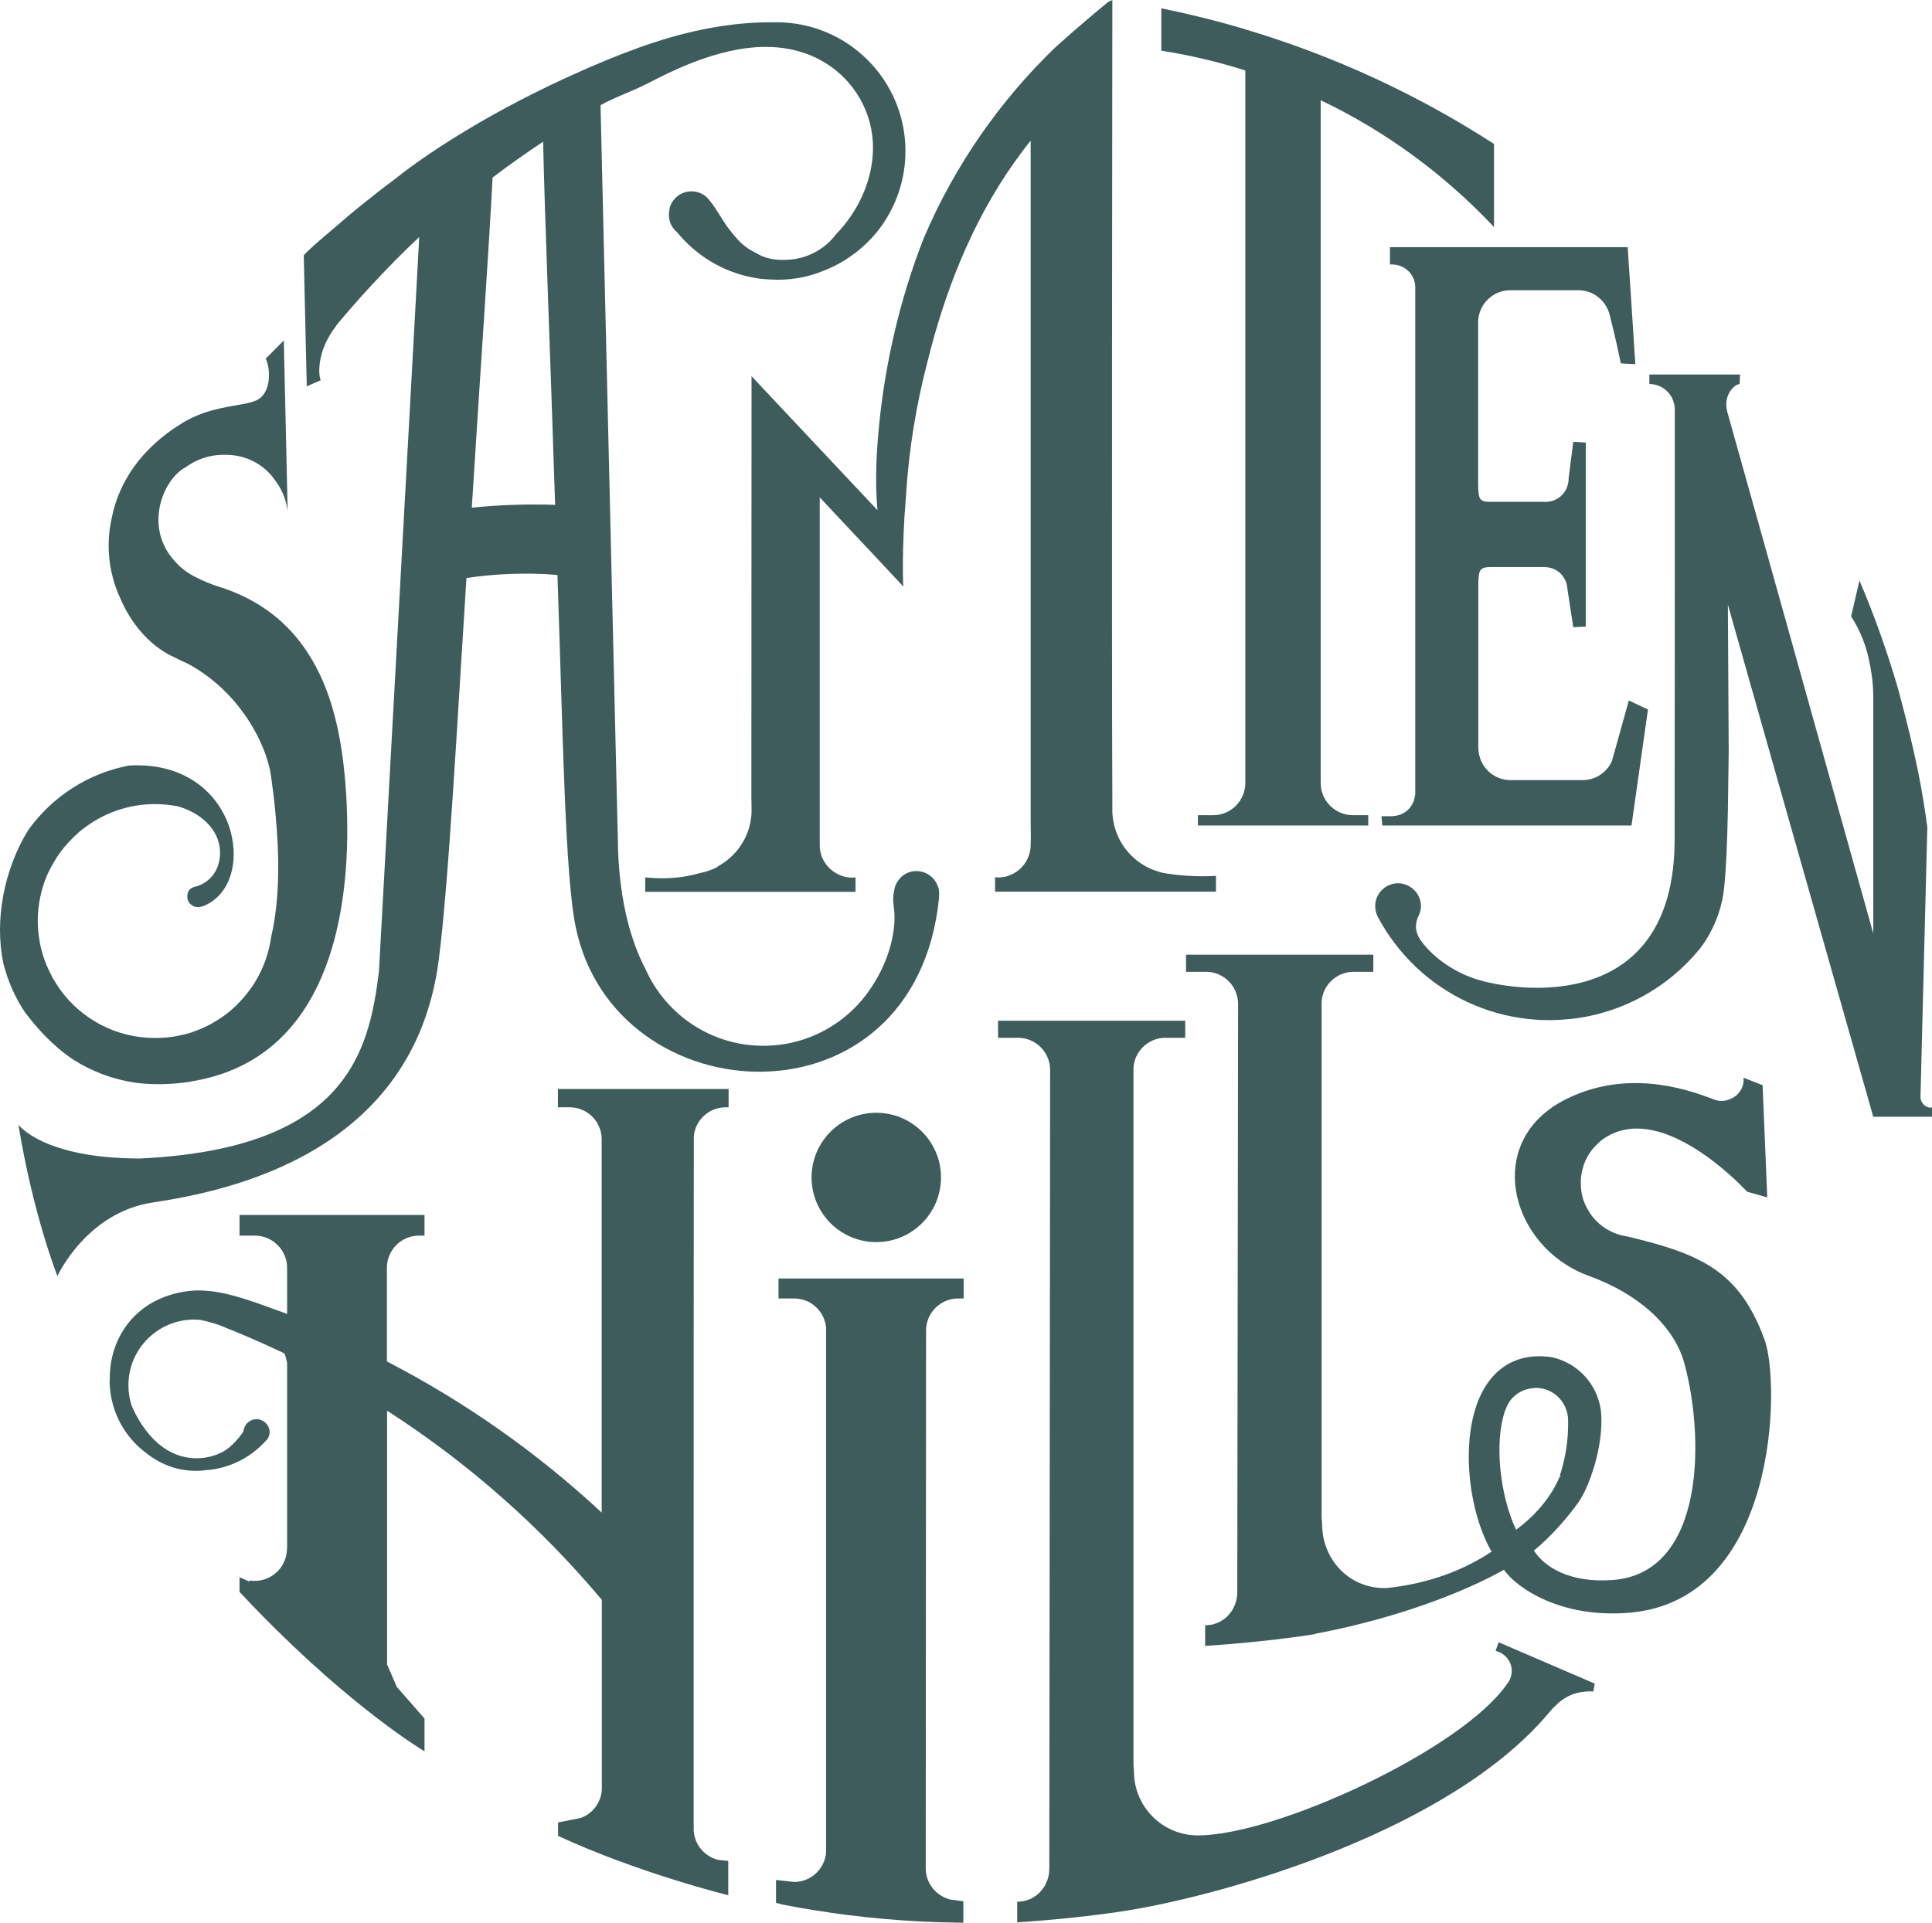 <svg width="450" height="448" viewBox="0 0 450 448" fill="none" xmlns="http://www.w3.org/2000/svg">
<path d="M204.103 289.386C212.427 289.386 219.176 282.641 219.176 274.32C219.176 266 212.427 259.254 204.103 259.254C195.779 259.254 189.031 266 189.031 274.32C189.031 282.641 195.779 289.386 204.103 289.386Z" fill="#3E5C5B"/>
<path d="M218.724 207.939C218.724 207.745 218.685 207.59 218.685 207.396C218.685 207.28 218.647 207.164 218.608 207.009C218.027 204.685 215.935 202.943 213.455 202.943C211.982 202.943 210.665 203.524 209.735 204.492C209.658 204.569 209.619 204.608 209.58 204.685C209.464 204.84 209.348 204.957 209.231 205.111C208.728 205.809 208.379 206.583 208.263 207.474C208.03 208.558 207.953 209.836 208.185 211.308C208.922 216.42 207.217 223.663 202.993 229.976C197.646 238.186 188.386 243.647 177.809 243.647C165.604 243.647 155.104 236.366 150.415 225.909C146.928 219.286 144.526 210.456 143.983 198.799L139.876 24.516C142.782 22.812 147.548 21.146 150.686 19.52C152.856 18.397 155.142 17.235 157.506 16.189C157.583 16.15 157.661 16.112 157.738 16.073C168.238 11.425 180.327 8.404 190.788 13.827C197.995 17.583 202.838 24.903 203.303 33.075C203.691 40.163 200.94 47.211 196.445 52.672C195.98 53.253 195.477 53.795 194.973 54.299C194.934 54.338 194.896 54.376 194.857 54.415C192.183 58.056 187.921 60.418 183.117 60.534C183.001 60.534 182.884 60.534 182.768 60.534C181.063 60.612 179.358 60.379 177.731 59.76C177.15 59.527 176.607 59.256 176.104 58.946C173.198 57.513 171.919 56.158 169.401 52.827C168.122 51.046 166.882 48.722 165.526 47.018C165.449 46.902 165.332 46.785 165.255 46.669C165.061 46.437 164.867 46.204 164.674 46.011C163.705 45.12 162.465 44.578 161.07 44.578C158.707 44.578 156.77 46.088 156.033 48.218C155.995 48.451 155.956 48.722 155.917 48.954C155.84 49.342 155.801 49.69 155.801 50.077C155.801 51.704 156.537 53.137 157.7 54.105C162.155 59.566 168.471 63.439 175.678 64.717C175.755 64.717 175.794 64.717 175.871 64.756C176.724 64.911 177.615 65.027 178.506 65.066C179.126 65.104 179.785 65.143 180.405 65.143C180.56 65.143 180.676 65.182 180.831 65.182C180.87 65.182 180.908 65.182 180.947 65.182H180.986C183.001 65.182 184.977 64.988 186.914 64.601C187.03 64.562 187.146 64.562 187.224 64.523C187.883 64.369 188.502 64.214 189.122 64.02C189.51 63.904 189.897 63.788 190.285 63.671C190.362 63.633 190.401 63.633 190.478 63.594C190.866 63.439 191.253 63.284 191.68 63.129C192.145 62.936 192.571 62.781 193.036 62.587C193.423 62.393 193.811 62.2 194.198 62.045C194.857 61.696 195.515 61.386 196.135 60.999C196.329 60.883 196.523 60.767 196.717 60.651C197.53 60.147 198.344 59.566 199.119 58.985C199.158 58.985 199.158 58.946 199.196 58.946C201.754 56.971 204.001 54.648 205.783 51.975C208.999 47.173 210.898 41.402 210.898 35.205C210.898 18.629 197.453 5.19 180.87 5.19C180.637 5.19 180.443 5.19 180.211 5.19C170.873 5.112 161.574 6.894 152.74 9.76C151.384 10.186 150.067 10.651 148.749 11.116C143.828 12.897 138.675 15.027 133.561 17.351C133.406 17.428 133.29 17.467 133.135 17.545C131.662 18.203 130.19 18.9 128.718 19.597C128.563 19.675 128.408 19.752 128.214 19.83C123.371 22.153 118.605 24.632 114.265 27.072C106.439 31.526 98.728 36.328 91.677 41.944C91.677 41.944 91.56 42.06 91.328 42.215C89.119 43.842 86.988 45.546 84.857 47.25C84.586 47.444 84.354 47.676 84.082 47.87C81.913 49.613 79.782 51.433 77.689 53.253C74.318 56.081 71.49 58.559 70.754 59.489V59.605L71.451 90.007L74.473 88.691L74.706 88.575C74.706 88.575 74.086 87.374 74.512 84.392C74.938 81.448 76.217 78.737 77.96 76.375C78.154 76.142 78.309 75.871 78.503 75.6C82.649 70.604 89.817 62.548 97.643 55.228L96.675 73.16L95.202 100L88.267 226.296C85.981 244.77 80.983 267.621 32.628 269.906C10 269.906 4.305 262.044 4.305 262.044C4.305 262.044 5.041 267.001 6.629 274.127C8.102 280.711 10.31 289.154 13.371 297.326V297.288C13.488 297.055 20.229 282.493 35.495 280.169C53.434 277.458 96.287 268.667 102.177 223.779C104.501 206.002 106.555 167.118 108.647 134.663C114.692 133.733 122.828 133.307 129.841 133.965C131.12 171.068 131.585 203.911 134.103 216.033C143.286 260.224 213.261 263.864 218.724 209.178C218.724 208.984 218.724 208.829 218.724 208.636C218.724 208.52 218.763 208.365 218.763 208.249C218.763 208.171 218.724 208.055 218.724 207.939ZM109.887 118.28C112.251 80.829 113.878 58.017 114.73 41.363C118.411 38.575 122.325 35.786 126.509 32.998C126.858 50.349 128.02 77.73 129.299 117.622C123.526 117.389 116.009 117.622 109.887 118.28Z" fill="#3E5C5B"/>
<path d="M215.699 310.186V309.837C215.776 305.77 219.108 302.517 223.177 302.517C223.952 302.517 224.455 302.517 224.455 302.517V297.87H215.66H192.49H181.331V302.517H184.973C188.887 302.517 192.064 305.499 192.413 309.334V310.728V429.589V430.247V431.641C192.064 435.437 188.887 438.458 184.973 438.458L180.75 437.993V443.338C181.254 443.454 181.757 443.57 182.261 443.725C192.567 445.739 203.106 447.056 213.878 447.637C214.149 447.637 214.42 447.675 214.691 447.675C216.59 447.753 218.256 447.83 219.651 447.869C219.806 447.869 219.961 447.869 220.116 447.869C222.789 447.946 224.378 447.946 224.378 447.946V442.95L221.549 442.602C218.178 441.866 215.621 438.884 215.621 435.282V435.243L215.699 310.186Z" fill="#3E5C5B"/>
<path d="M221.625 442.602C222.129 442.718 222.671 442.757 223.214 442.757L221.625 442.602Z" fill="#3E5C5B"/>
<path d="M161.531 432.8C161.531 432.8 161.725 432.839 162.074 432.878C161.725 432.839 161.531 432.8 161.531 432.8Z" fill="#3E5C5B"/>
<path d="M52.692 337.758C48.972 340.276 40.1 342.019 33.474 332.53C33.164 332.065 32.816 331.6 32.505 331.097C31.769 329.857 31.188 328.696 30.684 327.572C30.181 326.062 29.91 324.435 29.91 322.731C29.91 314.288 36.767 307.433 45.214 307.433C45.718 307.433 46.183 307.472 46.648 307.511C48.004 307.782 49.437 308.169 50.949 308.672C51.413 308.866 51.917 309.06 52.382 309.253C56.683 310.957 60.906 312.816 65.052 314.753C65.478 314.947 65.904 315.14 66.292 315.373C66.524 316.07 66.718 316.767 66.873 317.503V326.411V360.802H66.834C66.834 364.946 63.463 368.316 59.318 368.316C58.891 368.316 58.465 368.277 58.039 368.2L58.155 368.509L55.792 367.464V370.601V370.872C57.303 372.499 58.775 374.048 60.248 375.558C82.526 398.409 98.877 408.014 98.877 408.014V400.384L92.329 392.909L92.368 392.87L90.198 387.874H90.159C90.159 379.625 90.159 352.553 90.159 328.657C108.99 340.779 125.844 355.651 140.18 372.731V413.629V416.34V416.766C140.18 416.805 140.18 416.844 140.18 416.883C140.025 419.981 138.049 422.537 135.259 423.544L134.756 423.66L132.935 424.009L129.99 424.59V426.565V427.727C148.821 436.441 169.627 441.553 169.627 441.553V440.817V433.575C169.627 433.575 169.511 433.575 169.356 433.536C168.968 433.498 168.155 433.42 167.225 433.304C164.009 432.491 161.645 429.625 161.568 426.216C161.568 426.1 161.568 426.023 161.568 425.907C161.568 425.752 161.607 425.558 161.607 425.403H161.568C161.568 420.136 161.568 412.313 161.568 402.901C161.568 394.691 161.568 385.241 161.568 375.21C161.568 335.202 161.568 285.706 161.607 266.264C161.607 265.683 161.607 265.141 161.607 264.637C161.994 260.958 165.055 258.092 168.813 257.976C169.007 257.976 169.162 257.976 169.278 257.976C169.55 257.976 169.705 257.976 169.705 257.976V253.715H129.951V257.976H132.431H132.896C136.848 258.092 140.025 261.268 140.141 265.218V265.644V352.398C125.224 338.533 108.409 326.643 90.121 317.193C90.121 308.556 90.121 300.965 90.121 295.659C90.121 295.466 90.121 295.311 90.121 295.117C90.276 291.089 93.53 287.875 97.599 287.875H98.877V283.072H55.792V287.875H59.356C63.502 287.875 66.873 291.244 66.873 295.388L66.834 287.875L66.873 293.142V306.116C60.131 303.676 54.319 301.391 49.05 300.81C47.849 300.694 46.687 300.617 45.524 300.655C41.804 300.849 38.627 301.817 35.954 303.212C28.941 306.93 25.492 314.095 25.57 321.221C25.57 321.376 25.531 321.531 25.531 321.686C25.531 323.699 25.841 325.675 26.384 327.534C27.275 330.555 28.786 333.266 30.801 335.551C31.731 336.596 32.738 337.526 33.862 338.378C37.659 341.476 42.502 343.219 47.965 342.522C53.312 342.135 58.078 339.733 61.526 336.093C61.797 335.783 62.069 335.512 62.34 335.202C62.456 335.009 62.572 334.776 62.65 334.544C62.65 334.505 62.688 334.466 62.688 334.428C62.766 334.195 62.805 333.924 62.805 333.653C62.805 333.421 62.766 333.227 62.727 333.033C62.727 332.995 62.688 332.956 62.688 332.917C62.65 332.762 62.572 332.569 62.533 332.414L62.495 332.375C62.417 332.181 62.301 332.026 62.185 331.871C62.069 331.716 61.914 331.562 61.759 331.407C61.216 330.942 60.519 330.632 59.744 330.632C59.589 330.632 59.434 330.671 59.279 330.671C58.969 330.71 58.659 330.826 58.349 330.981C58.349 330.981 58.31 330.981 58.31 331.019C57.458 331.484 56.838 332.336 56.722 333.343C56.799 333.498 54.823 336.287 52.692 337.758ZM162.072 432.878C161.723 432.839 161.529 432.839 161.529 432.8C161.529 432.8 161.723 432.839 162.072 432.878Z" fill="#3E5C5B"/>
<path d="M379.389 163.204L376.018 175.288L375.94 175.52L375.436 177.34C374.274 179.935 371.639 181.756 368.617 181.756H351.84C347.811 181.756 344.556 178.58 344.362 174.629C344.362 174.552 344.324 174.474 344.324 174.397V174.126V136.713C344.324 132.298 344.672 132.104 348.004 132.104H359.706C359.744 132.104 359.744 132.104 359.783 132.104C359.822 132.104 359.822 132.104 359.861 132.104H360.054V132.143C362.457 132.259 364.394 133.925 364.936 136.21C364.975 136.442 365.014 136.674 365.053 136.946L365.13 137.527L366.447 146.124L369.353 145.97V103.096L366.447 102.941L365.363 111.423C365.363 111.5 365.363 111.539 365.363 111.616C365.363 112.12 365.246 112.623 365.13 113.088C364.51 115.257 362.534 116.845 360.171 116.922C360.132 116.922 360.093 116.922 360.016 116.922C359.938 116.922 359.938 116.922 359.861 116.922H347.966C344.633 116.922 344.285 116.922 344.285 112.159V75.288V75.133V74.978C344.362 70.912 347.694 67.62 351.763 67.62H367.649C371.097 67.62 373.925 69.944 374.855 73.081C374.933 73.352 375.01 73.584 375.049 73.855C375.165 74.281 375.243 74.707 375.359 75.133C376.095 78.038 376.87 81.446 377.529 84.661L380.9 84.854C380.435 77.341 379.117 57.589 379.117 57.589H323.749V61.617H324.214H324.408C324.834 61.617 325.261 61.694 325.648 61.81C327.663 62.314 329.213 63.979 329.561 66.032C329.6 66.264 329.6 66.458 329.639 66.69V67.194V185.319H329.561C329.329 187.952 327.159 190.044 324.447 190.121V190.16H321.773L321.967 192.329H380.008L383.844 165.296L379.389 163.204Z" fill="#3E5C5B"/>
<path d="M80.398 181.914C79.546 172.038 77.531 160.961 71.603 151.976C67.225 145.276 60.677 139.698 50.835 136.639C48.975 136.058 47.348 135.361 45.914 134.625C43.9 133.695 42.117 132.379 40.684 130.713C33.864 123.277 37.429 112.936 42.35 109.412C42.66 109.18 42.97 109.025 43.28 108.831C45.45 107.243 48.045 106.236 50.874 106.004C50.951 106.004 51.068 106.004 51.145 106.004C51.455 105.965 51.804 105.965 52.114 105.965C52.153 105.965 52.153 105.965 52.191 105.965C57.112 105.849 61.645 108.095 64.358 112.317C64.474 112.472 64.59 112.665 64.706 112.82C64.745 112.859 64.784 112.936 64.822 112.975C65.946 114.757 66.721 116.809 66.992 119.017L66.566 99.536L66.101 79.319L61.878 83.579C62.691 84.819 63.66 90.822 60.173 93.029C59.359 93.533 58.236 93.804 56.957 94.075C56.724 94.114 56.531 94.153 56.298 94.191C52.617 94.888 47.619 95.431 42.505 98.529C32.702 104.493 27.665 112.51 26.038 120.605C25.573 122.696 25.302 124.826 25.302 127.073C25.302 131.488 26.27 135.632 28.014 139.389C30.726 145.779 35.414 150.93 40.955 153.293C41.807 153.757 42.699 154.183 43.628 154.571C55.678 160.961 62.072 173.238 63.118 180.752C63.505 183.424 63.854 186.213 64.125 189.156C65.055 198.645 65.287 209.179 63.156 218.281C63.156 218.319 63.156 218.319 63.156 218.358C62.614 222.115 61.335 225.639 59.437 228.738C59.359 228.854 59.282 228.97 59.204 229.125C58.894 229.628 58.546 230.132 58.158 230.635C58.042 230.79 57.926 230.945 57.809 231.1C57.461 231.565 57.073 232.03 56.686 232.494C56.57 232.611 56.453 232.765 56.337 232.882C55.911 233.346 55.485 233.811 55.059 234.237C54.981 234.315 54.904 234.353 54.826 234.431C54.361 234.857 53.896 235.322 53.392 235.709C52.114 236.755 50.719 237.684 49.247 238.497C49.13 238.575 49.014 238.614 48.898 238.691C48.317 239.001 47.736 239.272 47.116 239.543C46.341 239.892 45.566 240.201 44.752 240.473C44.713 240.473 44.713 240.473 44.675 240.511C44.326 240.628 43.938 240.744 43.59 240.821C43.241 240.937 42.892 241.015 42.505 241.092C42.001 241.208 41.536 241.325 41.032 241.402C40.49 241.518 39.986 241.596 39.444 241.634C39.211 241.673 38.979 241.712 38.708 241.712C37.855 241.789 36.964 241.828 36.073 241.828C26.89 241.828 18.792 237.297 13.833 230.325C13.6 229.977 13.368 229.59 13.136 229.241C12.864 228.776 12.554 228.35 12.283 227.886C12.128 227.614 12.012 227.343 11.896 227.072C10.694 224.787 9.803 222.347 9.3 219.752C9.3 219.752 9.3 219.752 9.3 219.714C8.99 218.048 8.796 216.305 8.796 214.563C8.796 210.806 9.571 207.243 10.927 203.989C11.198 203.408 11.469 202.828 11.779 202.247C12.709 200.465 13.794 198.761 15.073 197.251C15.111 197.212 15.111 197.212 15.15 197.173C15.77 196.437 16.429 195.74 17.087 195.082C17.165 195.004 17.204 194.965 17.281 194.888C17.979 194.23 18.676 193.61 19.412 193.029C19.412 193.029 19.412 193.029 19.451 193.029C24.062 189.466 29.835 187.336 36.112 187.336C37.933 187.336 39.676 187.529 41.381 187.839C47.464 189.582 51.688 194.036 51.223 199.458C50.951 202.905 48.937 205.461 45.914 206.468C45.527 206.507 45.139 206.623 44.83 206.817C43.977 207.127 43.628 207.979 43.628 208.831C43.628 208.869 43.628 208.869 43.628 208.908C43.628 209.799 44.093 210.535 44.791 210.961C44.791 210.961 44.83 210.961 44.83 210.999C44.946 211.077 45.062 211.116 45.217 211.193C45.256 211.193 45.294 211.232 45.333 211.232C45.45 211.271 45.566 211.309 45.721 211.309C45.76 211.309 45.798 211.309 45.837 211.309C45.914 211.309 46.031 211.348 46.108 211.348C46.147 211.348 46.224 211.348 46.263 211.348C46.341 211.348 46.418 211.348 46.496 211.309C46.534 211.309 46.612 211.309 46.651 211.271C46.999 211.232 47.348 211.116 47.697 210.961C53.625 208.327 55.64 200.969 53.741 193.804C51.494 185.477 43.745 177.576 30.067 178.351C20.42 180.171 12.089 185.709 6.587 193.378C0.892 202.595 -1.317 214.446 0.776 224.439C1.822 228.583 3.526 232.456 5.851 235.903C8.641 239.543 12.206 243.61 17.049 246.863C21.35 249.613 26.27 251.472 31.501 252.246C35.066 252.711 39.056 252.75 43.512 252.13C43.783 252.091 44.016 252.053 44.287 252.014C44.481 251.975 44.675 251.937 44.868 251.898C83.653 245.391 81.599 196.244 80.398 181.914Z" fill="#3E5C5B"/>
<path d="M290.098 6.854L290.059 6.815C283.627 4.917 277.118 3.291 270.492 1.935V11.811C277.195 12.857 283.743 14.406 290.059 16.42V182.414C290.059 186.558 286.688 189.928 282.542 189.928H279.016V192.329H290.059H307.611H318.692V189.928H315.127C310.982 189.928 307.611 186.558 307.611 182.414V23.352C322.877 30.634 336.515 40.703 347.984 52.903V33.538C330.2 22.036 310.749 13.012 290.098 6.854Z" fill="#3E5C5B"/>
<path d="M349.055 382.608L348.358 384.622C348.396 384.622 348.435 384.661 348.474 384.661C348.745 384.738 349.016 384.815 349.287 384.932C349.404 384.97 349.52 385.048 349.636 385.125C351.109 385.939 352.116 387.488 352.116 389.308C352.116 390.431 351.728 391.438 351.07 392.251C340.725 407.472 297.291 427.611 279.003 427.611C270.788 427.611 264.124 420.95 264.124 412.739C264.124 412.739 264.124 412.739 264.124 412.701C264.085 412.197 264.047 411.694 264.008 411.229V249.727V248.797C264.24 244.963 267.34 241.942 271.176 241.787H271.757H276.058V237.798H232.469V241.787H236.808H237.389C241.342 241.942 244.48 245.118 244.596 249.107V249.456L244.402 435.435C244.402 436.519 244.17 437.526 243.783 438.456C243.705 438.611 243.628 438.727 243.589 438.882C243.473 439.153 243.318 439.424 243.163 439.656C243.008 439.889 242.814 440.121 242.659 440.315C242.543 440.47 242.426 440.625 242.31 440.741C242.116 440.973 241.884 441.167 241.652 441.36C241.535 441.477 241.38 441.593 241.264 441.67C241.032 441.825 240.76 441.98 240.528 442.135C240.373 442.213 240.218 442.329 240.024 442.406C239.753 442.522 239.52 442.6 239.249 442.677C239.056 442.755 238.862 442.832 238.668 442.871C238.397 442.948 238.126 442.987 237.816 442.987C237.544 443.026 237.312 443.065 237.041 443.065C237.002 443.065 236.925 443.065 236.925 443.065V443.103V447.867C236.925 447.867 250.524 447.054 262.536 445.117C286.054 441.322 338.012 426.372 360.872 398.913C361.376 398.332 361.88 397.751 362.461 397.248C364.243 395.427 366.646 394.265 369.319 394.111C369.978 394.033 370.636 394.033 371.101 394.111L371.45 392.251L349.055 382.608Z" fill="#3E5C5B"/>
<path d="M411.047 312.237C411.008 312.082 410.931 311.965 410.892 311.849C409.574 308.209 408.025 305.226 406.32 302.709C400.237 293.879 391.48 291.09 379.043 288.069C375.672 287.605 372.727 285.823 370.751 283.228C370.635 283.073 370.519 282.918 370.441 282.802C370.286 282.57 370.131 282.299 369.976 282.066C369.008 280.478 368.426 278.774 368.271 277.031C368.233 276.567 368.194 276.102 368.194 275.598C368.194 274.708 368.271 273.856 368.465 273.004C368.93 270.68 369.976 268.588 371.797 266.768C371.914 266.652 372.068 266.536 372.185 266.42C372.262 266.342 372.378 266.226 372.456 266.148C372.495 266.11 372.495 266.11 372.533 266.071C373.618 265.103 374.897 264.367 376.292 263.825C376.447 263.786 376.563 263.708 376.718 263.67C376.95 263.592 377.144 263.515 377.377 263.476C390.55 259.603 406.94 277.651 406.94 277.651L411.628 278.968L410.543 252.825L406.087 251.083C406.087 251.121 406.126 251.431 406.126 251.547C406.126 253.561 404.886 255.304 403.104 256.001C401.942 256.544 400.624 256.698 399.307 256.195C391.751 253.213 378.384 249.301 364.784 256.079C346.69 265.064 350.836 286.791 365.947 295.35C370.635 292.33 376.214 290.548 382.22 290.548C376.214 290.548 370.635 292.33 365.947 295.35C367.225 296.086 368.581 296.706 370.054 297.248C381.949 301.547 389.969 309.138 392.294 317.542C394.619 325.985 395.858 338.03 393.921 348.255C391.906 358.751 386.559 367.349 375.517 368.123C365.637 368.82 359.709 365.102 357.268 361.229C361.065 358.247 365.443 353.212 367.806 349.765C368.194 349.184 368.62 348.449 369.085 347.519C370.984 343.607 373.037 337.023 372.998 330.865C372.998 330.13 372.96 329.394 372.882 328.697C372.107 322.539 367.535 317.581 361.568 316.226C361.181 316.148 360.793 316.109 360.367 316.071C357.268 315.761 354.633 316.226 352.386 317.233C348.589 318.937 345.954 322.229 344.288 326.373C340.181 336.791 342.234 352.554 347.426 361.5C341.188 365.644 333.168 368.898 323.016 369.982H322.396C314.182 369.982 307.944 363.282 307.944 355.071C307.944 355.071 307.944 355.071 307.944 355.033C307.905 354.529 307.867 354.026 307.828 353.561V234.352V233.422C308.06 229.588 311.16 226.567 314.996 226.412H315.577H319.878V222.423H276.25V226.412H280.59H281.171C285.123 226.567 288.261 229.743 288.377 233.732V234.08L288.184 371.028C288.184 372.112 287.951 373.119 287.564 374.049C287.486 374.204 287.409 374.32 287.37 374.475C287.254 374.746 287.099 375.017 286.944 375.249C286.789 375.482 286.595 375.714 286.44 375.908C286.324 376.063 286.208 376.218 286.091 376.334C285.898 376.566 285.665 376.76 285.433 376.953C285.317 377.07 285.162 377.186 285.045 377.263C284.813 377.418 284.542 377.573 284.309 377.728C284.154 377.805 283.999 377.922 283.805 377.999C283.534 378.115 283.302 378.193 283.031 378.27C282.837 378.348 282.643 378.425 282.449 378.464C282.178 378.541 281.907 378.58 281.597 378.58C281.326 378.619 281.093 378.658 280.822 378.658C280.783 378.658 280.706 378.658 280.706 378.658V378.696V383.46C280.706 383.46 294.306 382.647 306.317 380.71L306.472 380.594C307.169 380.478 307.867 380.362 308.525 380.207C325.922 376.721 341.111 370.912 350.293 365.722C353.161 369.866 363.506 377.147 379.701 375.714C414.185 372.616 414.65 322.384 411.047 312.237ZM353.122 356.388C351.146 352.205 349.906 347.016 349.441 342.019C348.976 337.062 349.325 332.26 350.526 328.774C350.72 328.232 350.952 327.69 351.184 327.225C351.533 326.566 351.998 325.947 352.541 325.443C353.78 324.243 355.408 323.507 357.268 323.391C357.423 323.391 357.578 323.352 357.733 323.352C361.878 323.352 365.172 326.721 365.249 330.865C365.327 336.52 364.358 340.044 363.738 342.445C363.622 342.871 363.467 343.336 363.312 343.801C363.389 343.878 363.467 343.917 363.583 343.995C363.467 344.033 363.351 344.072 363.234 344.111C361.491 348.449 357.694 353.096 353.122 356.388Z" fill="#3E5C5B"/>
<path d="M449.879 258.094C449.336 258.094 448.794 257.9 448.406 257.629C447.709 257.165 447.283 256.351 447.321 255.422L448.91 192.757C448.91 192.757 448.91 192.602 448.871 192.37C448.29 188.11 447.593 183.888 446.74 179.667C445.733 174.709 444.222 168.28 442.091 160.457C439.572 151.82 436.589 143.416 433.102 135.244L431.164 143.61C433.334 146.979 434.845 150.775 435.543 154.88C435.62 155.229 435.698 155.577 435.736 155.887C436.124 157.978 436.318 160.108 436.318 162.239V217.467L426.36 181.874L411.985 130.442L402.299 95.895C402.26 95.817 402.26 95.74 402.26 95.663C402.221 95.508 402.182 95.314 402.144 95.159C402.144 95.12 402.144 95.082 402.144 95.043C402.105 94.811 402.066 94.578 402.066 94.346C402.066 94.191 402.105 94.036 402.105 93.842C402.105 93.687 402.144 93.532 402.144 93.416C402.144 93.339 402.182 93.223 402.182 93.145C402.415 91.983 402.996 90.899 403.926 90.086C404.313 89.737 404.74 89.505 405.166 89.505C405.166 89.505 405.205 89.505 405.205 89.466L405.282 87.297L405.243 87.258H384.166V89.466C385.832 89.466 387.343 90.163 388.428 91.286C388.931 91.79 389.319 92.371 389.59 93.029C389.9 93.765 390.094 94.578 390.094 95.43V134.044L390.055 195.468C390.094 236.832 352.51 231.022 343.56 228.04C338.368 226.297 333.99 223.044 331.471 219.829C331.278 219.558 331.045 219.326 330.89 219.055C330.774 218.9 330.658 218.706 330.541 218.513C330.115 217.738 329.805 216.847 329.805 215.879C329.805 215.143 329.96 214.446 330.231 213.788H330.193C330.658 213.013 330.968 212.083 330.968 211.115C330.968 209.063 329.805 207.32 328.139 206.429C327.403 206.042 326.551 205.771 325.659 205.771C325.001 205.771 324.381 205.887 323.8 206.119C321.785 206.855 320.312 208.791 320.312 211.115C320.312 211.812 320.467 212.509 320.7 213.129C320.777 213.284 320.855 213.439 320.932 213.633C323.257 218.009 326.279 221.959 329.883 225.368C336.857 231.952 345.924 236.328 355.997 237.412C356.152 237.412 356.307 237.451 356.424 237.451C356.889 237.49 357.315 237.529 357.78 237.567C358.128 237.606 358.516 237.606 358.865 237.645C359.02 237.645 359.213 237.645 359.368 237.645C360.686 237.684 361.964 237.684 363.282 237.606C363.747 237.567 364.212 237.529 364.676 237.49C365.141 237.451 365.606 237.413 366.071 237.374C378.044 236.018 388.621 229.976 395.867 221.107C396.138 220.759 396.409 220.41 396.681 220.023C398.192 217.815 399.431 215.375 400.284 212.819C400.943 210.844 401.408 208.753 401.601 206.661C402.028 202.556 402.299 196.475 402.454 188.962C402.492 186.909 402.647 175.135 402.647 175.135L402.454 140.86L415.86 188.149L436.318 260.185H447.98H449.995V257.939H449.879V258.094Z" fill="#3E5C5B"/>
<path d="M272.687 203.64C271.951 203.562 271.254 203.446 270.595 203.291C270.44 203.252 270.285 203.214 270.169 203.175C264.124 201.548 259.63 196.281 259.126 189.852C259.087 189.542 259.087 189.193 259.087 188.884C259.087 188.767 259.087 188.651 259.087 188.496C259.087 187.838 259.087 187.141 259.087 186.327C259.087 186.134 259.087 185.979 259.087 185.785C258.894 152.904 259.087 0.116 259.087 0C258.932 0.116 258.39 0.271 258.196 0.387C256.569 1.704 251.222 6.158 245.836 10.999C232.857 23.509 222.356 38.575 215.188 55.422C209.454 69.945 206.161 85.127 204.804 98.605C204.495 101.704 204.262 104.724 204.146 107.629C203.991 111.657 204.068 115.453 204.378 118.861L175.048 87.645L175.009 185.901C175.009 185.901 175.009 186.599 175.048 187.528C175.048 187.567 175.048 187.567 175.048 187.606C175.048 188.225 175.048 188.884 175.048 189.542C174.738 194.887 171.599 199.496 167.105 201.897L167.144 201.974C165.865 202.633 164.47 203.136 162.998 203.407C159.394 204.492 155.094 204.918 150.289 204.414V207.784H199.264V204.414C198.024 204.569 196.823 204.375 195.815 203.949C192.987 202.865 190.933 200.154 190.933 196.939C190.933 196.707 190.933 195.429 190.933 195.003V115.879L206.703 132.687L210.384 136.638C210.384 136.638 209.958 128.311 211.004 115.762C211.663 104.841 213.406 94.19 216.118 83.927C219.915 68.59 226.115 52.091 236.305 37.761C237.506 36.057 238.746 34.392 240.063 32.765V191.401L240.102 194.964C240.102 195.468 240.063 196.746 240.063 196.901C240.063 197.753 239.908 198.527 239.637 199.302C238.94 201.393 237.351 203.059 235.297 203.872C234.251 204.337 233.05 204.53 231.772 204.375V207.745H248.045H283.226V204.066C279.39 204.259 275.864 204.104 272.687 203.64Z" fill="#3E5C5B"/>
</svg>

